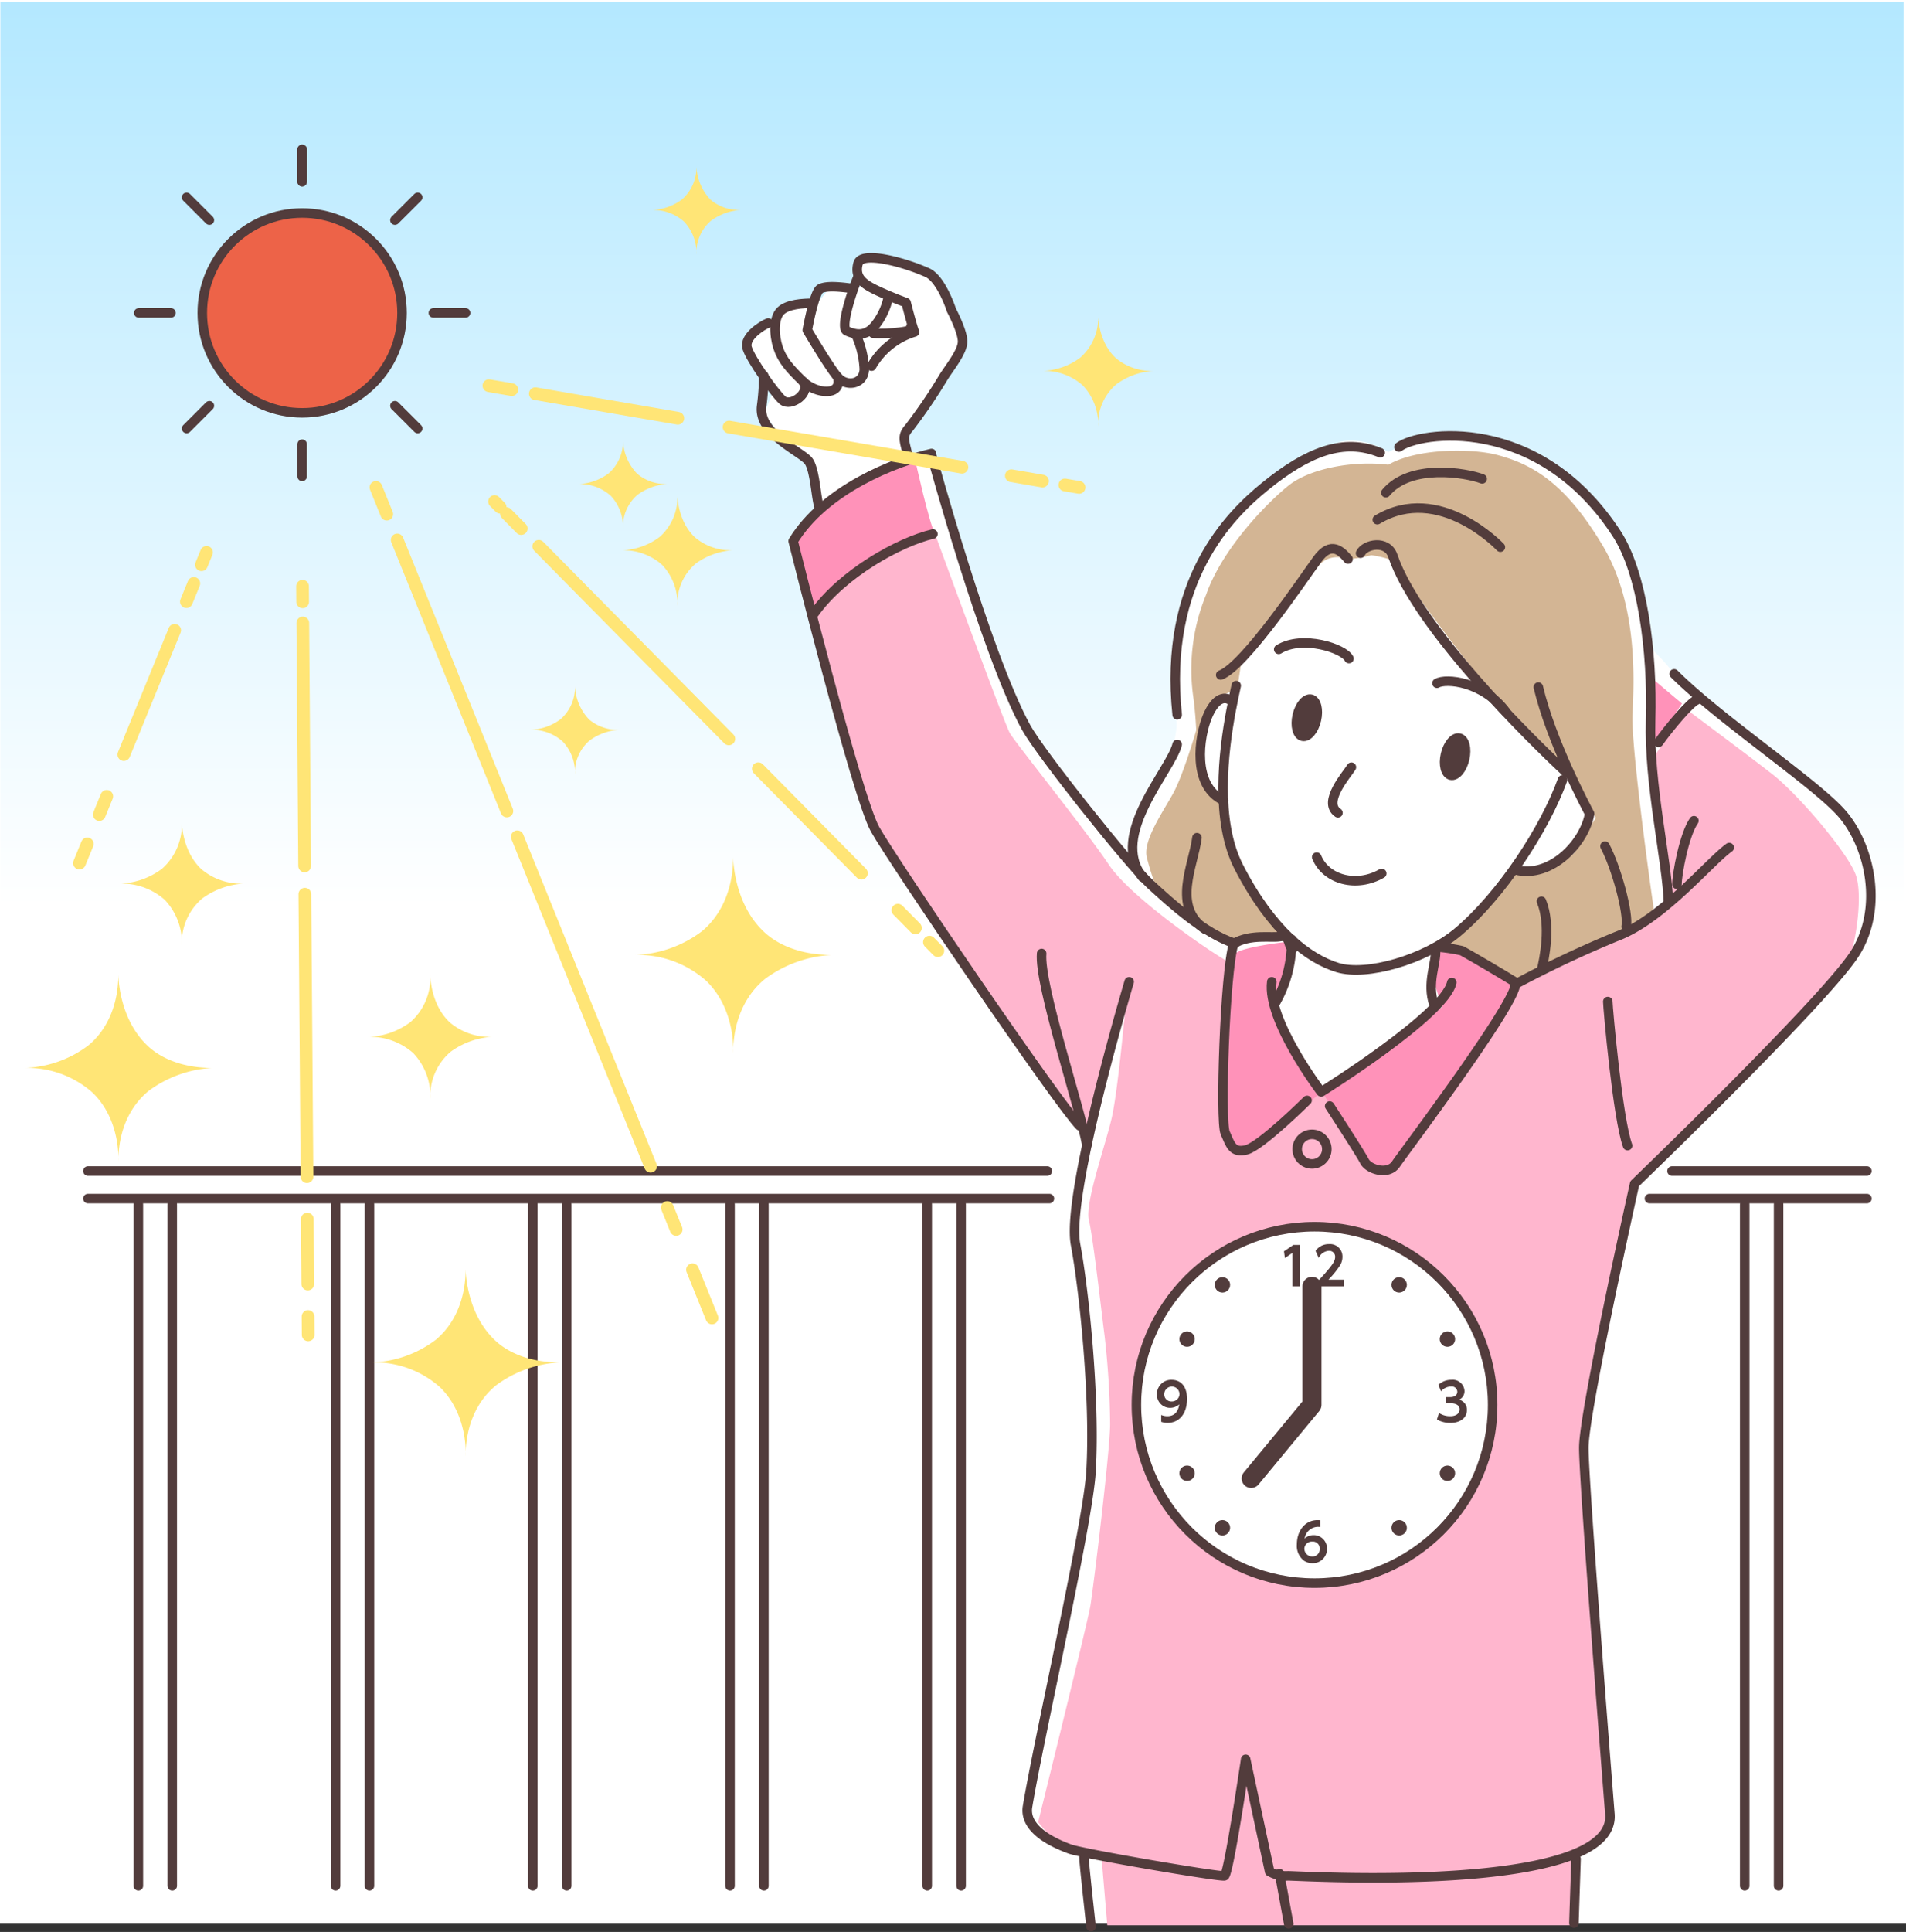 <svg xmlns="http://www.w3.org/2000/svg" width="300" height="303.955" viewBox="0 0 300 303.955"><rect x="0" y="0" width="300" height="303.955" fill="#333333" stroke="none"/><defs><linearGradient id="a" x1=".5" y1="1" x2=".5" gradientUnits="objectBoundingBox"><stop offset="0" stop-color="#fff"/><stop offset="1" stop-color="#b3e8ff"/></linearGradient><linearGradient id="b" x1=".5" y1="1" x2=".5" gradientUnits="objectBoundingBox"><stop offset="0" stop-color="#fff"/><stop offset="1" stop-color="#fff"/></linearGradient></defs><g data-name="アートワーク 55"><g data-name="グループ 6860"><g data-name="レイヤー 1"><path data-name="長方形 3719" fill="#fff" d="M0-.001h300v302.667H0z"/></g><g data-name="レイヤー 3"><path data-name="長方形 3720" transform="translate(.063 .237)" fill="url(#a)" d="M0 0h299.556v141.778H0z"/><path data-name="パス 52332" d="M294.063 138.683c-.223-3.111-5.778-13.111-5.778-13.111s-24.445-18.889-25.111-20a35.281 35.281 0 00-3.778-4c.889-15.111-16.667-42.223-40.889-30.445 0 0-4.667-3.111-8.889-1.111S189.84 81.572 187.4 92.9s-2.445 18.222-2.222 20.444-1.334 6.889-1.334 6.889l-4.666 10.889.222 6-14-16.666-5.333-8.667-13.56-41.106-2.889.666-1.111-3.333 9.111-14.222s-2.889-9.333-4.222-10.222-9.556-4-11.111-3.556a2.427 2.427 0 00-1.556 2.889c.222.667.667 2.222.667 2.222l-2 .445-2.889-.223-2.444 3.112-4.889-.445-1.111 3.111-2.445.667-1.778 2.667 4 6.666-1.555 4 3.111 4 4.667 4.222 1.111 7.112-4.111 4.439 12.111 44.889 18.444 26.667z" fill="url(#b)" transform="translate(0 -.001)"/><path data-name="パス 52333" d="M193.4 151.348c-2.222-1.111-15.333-10-18.889-15.333s-14.671-19.116-15.56-20.667-11.777-31.333-11.777-31.333-15.556 4.667-18.667 12.445c1.333 8.666 7.556 31.333 8.667 33.333s17.333 26.222 19.111 28.889 14.889 20 14.889 20l6.222-23.111s-1.333 15.777-2.445 20.444-4.222 13.333-3.555 16 2 14.667 2.444 18a130.893 130.893 0 01.889 14c0 4.222-2.666 26-3.111 28.667s-8.222 34-8.222 34 2.222 2.666 2.889 3.333 4.444 2 4.444 2l2.667.445.889 10.444h73.333l.222-11.111s3.556-1.333 4.445-3.778.444-12.667.444-12.667l-3.778-49.555 8.223-40s32-31.333 33.333-33.556 2.889-11.111 1.556-14.666-9.112-12.667-13.112-15.778-13.551-10.222-13.551-10.222l-5.111 7.555 2.444 22.445-3.555 3.777-14.223 6.223-6 3.555s-17.555 26.222-18.222 27.111a4.2 4.2 0 01-2.889 1.556c-.889 0-4.889-4-4.889-4l-4.888-8-1.778.889s-7.111 6.666-8.889 7.555-2.889 1.556-3.556 0a19.375 19.375 0 01-.889-4.666z" fill="#ffb6ce"/><path data-name="パス 52334" d="M144.063 72.46s-17.556 6.888-19 12.444c.555 3.778 2.555 11.778 2.555 11.778s8.889-10.667 19.556-12.667c-.889-1.555-3.111-11.555-3.111-11.555z" fill="#ff92b9"/><path data-name="パス 52335" d="M264.729 110.682l-4.222-3.556-.222 10.444z" fill="#ff92b9"/><path data-name="パス 52336" d="M202.063 148.237s-7.556.889-7.778 2-2.222 25.778-1.778 26.889.667 5.111 2.222 4.222 4-.666 4.222-1.555 9.112-8 9.112-8l6.888 11.333s2.667 3.111 4 1.111 20.445-27.777 20-29.111-8-5.778-9.111-6a23.616 23.616 0 00-3.333-.222l-1.111 4.444 1.555 5.112-16.444 11.777-3.556.889-6.222-12.666 2-4.223.667-5.777z" fill="#ff92b9"/><path data-name="パス 52337" d="M260.285 142.899c-.445-2.889-3.556-25.333-3.334-30.444s.945-17.223-4.722-26.667-10.666-12.667-16.611-14.222c-3.876-1.015-12.444-1.111-17.111 1.555-5.111-.666-12.222.445-15.778 3.334s-10.416 10.01-12.889 17.111a30.8 30.8 0 00-2 16.222c.347 2.653.445 5.111.445 5.111s-2 6.889-3.556 9.778-4.889 7.555-4.222 10.222a42.542 42.542 0 001.556 4.889l4.888 5.333 6.889 3.111 9.334-1.111-6-7.555s-5.334-11.334-4.889-13.778a12.939 12.939 0 01-3.334-7.333c0-1.778 1.556-7.778 2.889-8.667a11.756 11.756 0 012.889-1.333l.667-4.445s11.778-14.667 12.444-15.333a3.824 3.824 0 013.556-.889c1.333.444 4.444-.445 4.444-.445s3.111.445 3.556 1.112 18.222 26.444 27.778 33.111c1.111 2 4 7.111 4 7.111s-2.889 4.444-3.111 5.111-3.556 3.111-5.778 3.111h-3.778l-7.556 9.333-4.444 2.667s6 1.556 6.889 2.222 5.555 4 5.555 4l12.667-6 8-5.111z" fill="#d3b594"/></g><g data-name="レイヤー 2" transform="translate(0 -.001)"><path data-name="線 5935" fill="#ed6348" stroke="#523c3c" stroke-linecap="round" stroke-linejoin="round" stroke-width="1.5" d="M164.84 184.238h-151"/><path data-name="線 5936" fill="#ed6348" stroke="#523c3c" stroke-linecap="round" stroke-linejoin="round" stroke-width="1.5" d="M165.173 188.572H13.84"/><path data-name="線 5937" fill="#ed6348" stroke="#523c3c" stroke-linecap="round" stroke-linejoin="round" stroke-width="1.5" d="M293.841 184.238h-30.667"/><path data-name="線 5938" fill="#ed6348" stroke="#523c3c" stroke-linecap="round" stroke-linejoin="round" stroke-width="1.5" d="M293.84 188.572h-34.222"/><path data-name="パス 52338" d="M267.063 110.127c-1 .334-4.334 4.334-6 6.667" fill="none" stroke="#523c3c" stroke-linecap="round" stroke-linejoin="round" stroke-width="1.5"/><path data-name="パス 52339" d="M194.576 107.868c-.2.907-.51 2.309-.832 4.044-1.184 6.377-2.5 17.247 1.236 24.494 5.2 10.091 10.959 14.415 15.536 15.817s13.792-1.246 18.948-5.585c6.835-5.752 13.7-16.243 16.472-23.938" fill="none" stroke="#523c3c" stroke-linecap="round" stroke-linejoin="round" stroke-width="1.5"/><path data-name="パス 52340" d="M214.15 87.037c.66-1.423 4.2-2.18 5.089.443 3.818 11.252 21.758 28.941 27.31 34.067" fill="none" stroke="#523c3c" stroke-linecap="round" stroke-linejoin="round" stroke-width="1.5"/><path data-name="パス 52341" d="M212.18 87.96c-1.049-1.224-2.64-2.959-4.819.022s-11.42 16.768-15.224 18.218" fill="none" stroke="#523c3c" stroke-linecap="round" stroke-linejoin="round" stroke-width="1.5"/><path data-name="パス 52342" d="M194 110.423c-1.065-1.017-2.662-.8-3.965 2.33s-2.461 10.887 2.56 13.2" fill="none" stroke="#523c3c" stroke-linecap="round" stroke-linejoin="round" stroke-width="1.5"/><path data-name="パス 52343" d="M242.126 108.1c2.037 8.579 7.441 18.7 8.072 19.927-.758 4.477-5.993 10.221-11.672 8.841" fill="none" stroke="#523c3c" stroke-linecap="round" stroke-linejoin="round" stroke-width="1.5"/><path data-name="パス 52344" d="M217.243 71.232c-5.74-2.367-11.412-.186-18.212 5.362-5.438 4.436-15.968 14.755-13.746 35.867" fill="none" stroke="#523c3c" stroke-linecap="round" stroke-linejoin="round" stroke-width="1.5"/><path data-name="パス 52345" d="M220.186 70.335c3.128-2.4 21.932-5.3 34.261 13.612 3.989 6.118 5.683 18.318 5.356 29.376-.3 10.026 2.56 21.951 2.815 28.693" fill="none" stroke="#523c3c" stroke-linecap="round" stroke-linejoin="round" stroke-width="1.5"/><path data-name="パス 52346" d="M216.787 81.761c9.787-5.879 19.365 4.324 19.365 4.324" fill="none" stroke="#523c3c" stroke-linecap="round" stroke-linejoin="round" stroke-width="1.5"/><path data-name="パス 52347" d="M218.132 77.523c3.858-4.65 12.649-3.14 15.162-2.179" fill="none" stroke="#523c3c" stroke-linecap="round" stroke-linejoin="round" stroke-width="1.5"/><path data-name="パス 52348" d="M226.179 107.494c1.394-.811 7.24-.31 10.825 4.483" fill="none" stroke="#523c3c" stroke-linecap="round" stroke-linejoin="round" stroke-width="1.5"/><path data-name="パス 52349" d="M212.322 103.614c-.777-1.6-7.32-3.751-11.058-1.452" fill="none" stroke="#523c3c" stroke-linecap="round" stroke-linejoin="round" stroke-width="1.5"/><path data-name="パス 52350" d="M212.709 120.706c-.658 1.086-4.628 5.5-2.121 7.177" fill="none" stroke="#523c3c" stroke-linecap="round" stroke-linejoin="round" stroke-width="1.5"/><path data-name="パス 52351" d="M207.245 134.853c1.484 3.6 6.3 4.834 10.241 2.571" fill="none" stroke="#523c3c" stroke-linecap="round" stroke-linejoin="round" stroke-width="1.5"/><ellipse data-name="楕円形 5342" cx="2.993" cy="1.548" rx="2.993" ry="1.548" transform="rotate(-76.974 174.382 -70.235)" fill="#523c3c" stroke="#523c3c" stroke-linecap="round" stroke-linejoin="round" stroke-width="1.5"/><ellipse data-name="楕円形 5343" cx="2.993" cy="1.548" rx="2.993" ry="1.548" transform="rotate(-76.974 189.903 -81.85)" fill="#523c3c" stroke="#523c3c" stroke-linecap="round" stroke-linejoin="round" stroke-width="1.5"/><path data-name="パス 52352" d="M203.285 147.794a19.252 19.252 0 01-2.556 10" fill="none" stroke="#523c3c" stroke-linecap="round" stroke-linejoin="round" stroke-width="1.5"/><path data-name="パス 52353" d="M225.941 149.413c.207 2.064-1.45 5.205-.212 8.714" fill="none" stroke="#523c3c" stroke-linecap="round" stroke-linejoin="round" stroke-width="1.5"/><path data-name="パス 52354" d="M200.174 154.461c-.778 6.111 7.777 17.333 7.777 17.333s19.445-12.111 20.556-17.222" fill="none" stroke="#523c3c" stroke-linecap="round" stroke-linejoin="round" stroke-width="1.5"/><path data-name="パス 52355" d="M203.618 149.127c-1.032.207-.333-2.111-2.111-1.778-1.381.259-4.667-.444-7.333 1.112-1.39 4.566-2.159 27.92-1.334 29.777s1.132 3.217 3.334 2.667c2.283-.571 9.555-7.778 9.555-7.778" fill="none" stroke="#523c3c" stroke-linecap="round" stroke-linejoin="round" stroke-width="1.5"/><path data-name="パス 52356" d="M209.285 174.016s4.871 7.46 5.491 8.7 3.715 2.271 4.953.413 20.612-27.478 18.667-28.666c-4-2.445-8.25-4.867-8.333-4.889a28.532 28.532 0 00-3.556-.556" fill="none" stroke="#523c3c" stroke-linecap="round" stroke-linejoin="round" stroke-width="1.5"/><path data-name="パス 52357" d="M194.4 148.461c-4.954-1.652-10.031-6.307-13.333-9.334s-17.369-20.67-19.556-24.666c-6.444-11.778-14.889-42.889-14.889-42.889" fill="none" stroke="#523c3c" stroke-linecap="round" stroke-linejoin="round" stroke-width="1.5"/><path data-name="パス 52358" d="M146.618 71.349c-5.778 1.334-16.806 5.639-21.778 13.778 0 0 10 40.174 12.889 45.334s28.92 43.364 32.222 46.666" fill="none" stroke="#523c3c" stroke-linecap="round" stroke-linejoin="round" stroke-width="1.5"/><path data-name="パス 52359" d="M185.285 117.127c-.96 4.024-10.778 14.222-5.445 20.889" fill="none" stroke="#523c3c" stroke-linecap="round" stroke-linejoin="round" stroke-width="1.5"/><path data-name="パス 52360" d="M188.4 131.794c-.551 4.4-4 10.889 1.333 14.444" fill="none" stroke="#523c3c" stroke-linecap="round" stroke-linejoin="round" stroke-width="1.5"/><path data-name="パス 52361" d="M177.729 154.461c-2.222 7.555-9.778 34.222-8.444 41.333s3.111 24 2.444 35.667c-.467 8.181-8.137 41.6-10 52.777-.222 1.334 0 4.223 6.667 6.667 2.055.753 23.667 4.444 24.333 4.222s3.334-18.333 3.334-18.333l3.777 17.667a5.074 5.074 0 002.889.666c2 0 51.556 3 50.667-9.666 0 0-4.111-51.889-4.111-57.667s8-41.556 8-41.556 30-28.889 34.666-36.222 2.223-17.333-2.222-22.222-19.111-14.667-26.222-21.778" fill="none" stroke="#523c3c" stroke-linecap="round" stroke-linejoin="round" stroke-width="1.5"/><path data-name="パス 52362" d="M163.951 150.016c-.444 4.889 6 24.111 7.112 30.111" fill="none" stroke="#523c3c" stroke-linecap="round" stroke-linejoin="round" stroke-width="1.5"/><path data-name="パス 52363" d="M272.174 133.349c-3.111 2.223-10.544 11.321-17.778 14a175.372 175.372 0 00-16 7.556" fill="none" stroke="#523c3c" stroke-linecap="round" stroke-linejoin="round" stroke-width="1.5"/><path data-name="パス 52364" d="M266.618 129.127c-1.555 2.222-2.667 8.445-2.667 10" fill="none" stroke="#523c3c" stroke-linecap="round" stroke-linejoin="round" stroke-width="1.5"/><path data-name="パス 52365" d="M253.063 157.572c0 .889 1.555 18.444 3.111 22.666" fill="none" stroke="#523c3c" stroke-linecap="round" stroke-linejoin="round" stroke-width="1.5"/><path data-name="パス 52366" d="M170.618 292.238c0 .889 1.111 10.889 1.111 10.889" fill="none" stroke="#523c3c" stroke-linecap="round" stroke-linejoin="round" stroke-width="1.5"/><path data-name="線 5939" fill="none" stroke="#523c3c" stroke-linecap="round" stroke-linejoin="round" stroke-width="1.5" d="M248.062 292.461l-.333 10.111"/><circle data-name="楕円形 5344" cx="2.333" cy="2.333" r="2.333" transform="translate(204.174 178.461)" fill="none" stroke="#523c3c" stroke-linecap="round" stroke-linejoin="round" stroke-width="1.5"/><path data-name="パス 52367" d="M252.618 133.127c1.778 3.334 3.778 10.667 3.333 12.667" fill="none" stroke="#523c3c" stroke-linecap="round" stroke-linejoin="round" stroke-width="1.5"/><path data-name="パス 52368" d="M242.618 141.794c1.556 3.778.445 9.111 0 10.889" fill="none" stroke="#523c3c" stroke-linecap="round" stroke-linejoin="round" stroke-width="1.5"/><path data-name="パス 52369" d="M128.174 96.461c4.444-6.223 13.334-11.19 18.666-12.445" fill="none" stroke="#523c3c" stroke-linecap="round" stroke-linejoin="round" stroke-width="1.5"/><g data-name="グループ 6851"><circle data-name="楕円形 5345" cx="28.036" cy="28.036" r="28.036" transform="translate(178.868 192.998)" fill="#fff" stroke="#523c3c" stroke-linecap="round" stroke-linejoin="round" stroke-width="1.5"/><path data-name="パス 52370" d="M206.5 202.382v18.652l-9.569 11.57" fill="none" stroke="#523c3c" stroke-linecap="round" stroke-linejoin="round" stroke-width="3"/><g data-name="グループ 6847" fill="#523c3c"><path data-name="パス 52371" d="M203.562 195.868h1.029v6.515h-1.168v-5.274l-1.183.825-.147-1.07z"/><path data-name="パス 52372" d="M209.181 195.737a1.951 1.951 0 012.115 2 2.54 2.54 0 01-.351 1.3 15.052 15.052 0 01-1.853 2.294h2.473v1.053h-4.906c1.053-1.094 1.837-1.951 2.351-2.58.792-.939 1.135-1.486 1.135-2.049a.923.923 0 00-.988-.963 1.87 1.87 0 00-1.592 1.118l-.5-1.118a2.539 2.539 0 012.116-1.055z"/></g><g data-name="グループ 6848"><path data-name="パス 52373" d="M207.458 240.212a2.148 2.148 0 00-2.115 1.852 2.049 2.049 0 011.388-.546 2.092 2.092 0 012.131 2.155 2.222 2.222 0 01-2.286 2.262 2.4 2.4 0 01-1.339-.392 2.946 2.946 0 01-1.118-2.556c0-2.122 1.265-3.829 3.257-3.829.13 0 .277.009.433.017v1.061a4.044 4.044 0 00-.351-.024zm-2.156 3.429a1.235 1.235 0 001.242 1.24 1.122 1.122 0 001.167-1.225 1.059 1.059 0 00-1.143-1.118 1.177 1.177 0 00-1.268 1.103z" fill="#523c3c"/></g><g data-name="グループ 6849"><path data-name="パス 52374" d="M183.723 222.813c1.07 0 1.706-.62 1.894-1.869a2.126 2.126 0 01-1.4.556 2.069 2.069 0 01-2.122-2.131 2.241 2.241 0 012.31-2.278c1.469 0 2.433 1.045 2.433 3 0 2.326-1.216 3.771-3.086 3.771a3.089 3.089 0 01-.98-.163v-1.078a2.5 2.5 0 00.951.192zm-.473-3.444a1.105 1.105 0 001.159 1.126 1.188 1.188 0 001.241-1.159 1.2 1.2 0 10-2.4.033z" fill="#523c3c"/></g><g data-name="グループ 6850"><path data-name="パス 52375" d="M230.365 220.594a1.607 1.607 0 01.522 1.257c0 1.2-1.02 2.016-2.62 2.016a4.283 4.283 0 01-2.1-.531l.326-1.036a3.134 3.134 0 001.772.513c.947 0 1.469-.448 1.469-1.077 0-.751-.759-.947-1.4-.947h-.694v-.979h.637c.6 0 1.1-.278 1.1-.858a.861.861 0 00-.963-.808 2.1 2.1 0 00-1.6.751l-.409-1.02a2.935 2.935 0 012.025-.784 1.861 1.861 0 012.082 1.771 1.479 1.479 0 01-.817 1.339 2.379 2.379 0 01.67.393z" fill="#523c3c"/></g><circle data-name="楕円形 5346" cx="1.211" cy="1.211" r="1.211" transform="translate(219.014 200.94)" fill="#523c3c"/><circle data-name="楕円形 5347" cx="1.211" cy="1.211" r="1.211" transform="translate(191.196 200.94)" fill="#523c3c"/><circle data-name="楕円形 5348" cx="1.211" cy="1.211" r="1.211" transform="translate(219.014 239.154)" fill="#523c3c"/><circle data-name="楕円形 5349" cx="1.211" cy="1.211" r="1.211" transform="translate(191.196 239.154)" fill="#523c3c"/><circle data-name="楕円形 5350" cx="1.211" cy="1.211" r="1.211" transform="translate(226.611 230.576)" fill="#523c3c"/><circle data-name="楕円形 5351" cx="1.211" cy="1.211" r="1.211" transform="translate(185.633 230.576)" fill="#523c3c"/><circle data-name="楕円形 5352" cx="1.211" cy="1.211" r="1.211" transform="translate(226.611 209.475)" fill="#523c3c"/><circle data-name="楕円形 5353" cx="1.211" cy="1.211" r="1.211" transform="translate(185.633 209.475)" fill="#523c3c"/></g><path data-name="パス 52376" d="M142.914 71.744c-.544-2.375-1.021-3.107.149-4.4a84.627 84.627 0 005.444-8c.972-1.555 2.954-3.952 3-5.555s-1.747-4.974-1.747-4.974-1.57-4.914-3.792-5.914c-3.587-1.614-10.337-3.473-10.906-1.448-.631 2.246.9 3.282 3.038 4.287s4.522 1.877 4.522 1.877 1.06 4.136 1.329 4.616a11.774 11.774 0 00-6.762 5.373" fill="none" stroke="#523c3c" stroke-linecap="round" stroke-linejoin="round" stroke-width="1.5"/><path data-name="パス 52377" d="M128.951 79.794c-.485-1.147-.639-5.689-1.634-7.181s-8.033-4.272-7.438-8.756a35.455 35.455 0 00.327-4.757" fill="none" stroke="#523c3c" stroke-linecap="round" stroke-linejoin="round" stroke-width="1.5"/><path data-name="パス 52378" d="M135.1 43.488c-.4.7-3.064 8.027-1.806 8.583s2.943 1.029 4.51-.955a10.4 10.4 0 001.959-4.1" fill="none" stroke="#523c3c" stroke-linecap="round" stroke-linejoin="round" stroke-width="1.5"/><path data-name="パス 52379" d="M133.77 45.337c-1.363-.181-3.715-.438-4.674.1s-2.029 6.5-2.029 6.5 3.418 5.808 4.787 7.4 4.119 1.158 4.189-1.247a14.934 14.934 0 00-1.306-5.417" fill="none" stroke="#523c3c" stroke-linecap="round" stroke-linejoin="round" stroke-width="1.5"/><path data-name="パス 52380" d="M127.85 47.713c-1.416.007-3.873.124-4.99 1.224s-1.053 3.745-.4 5.746 1.885 3.357 3.951 5.352 6.208 2.35 5.446-.692" fill="none" stroke="#523c3c" stroke-linecap="round" stroke-linejoin="round" stroke-width="1.5"/><path data-name="パス 52381" d="M120.918 50.816c-.907.351-3.838 2.154-3.322 3.915s4.278 7.06 5.565 8.23 4.563-1.142 3.247-2.926" fill="none" stroke="#523c3c" stroke-linecap="round" stroke-linejoin="round" stroke-width="1.5"/><path data-name="パス 52382" d="M137.434 52.427c2.165.2 7.372-.353 5.926-.961" fill="none" stroke="#523c3c" stroke-linecap="round" stroke-linejoin="round" stroke-width="1.5"/><path data-name="線 5940" fill="none" stroke="#523c3c" stroke-linecap="round" stroke-linejoin="round" stroke-width="1.5" d="M201.396 294.794l1.444 7.889"/><g data-name="グループ 6852" fill="none" stroke="#523c3c" stroke-linecap="round" stroke-linejoin="round" stroke-width="1.5"><path data-name="線 5941" d="M83.861 189.449v107.252"/><path data-name="線 5942" d="M89.195 189.449v107.252"/></g><g data-name="グループ 6853" fill="none" stroke="#523c3c" stroke-linecap="round" stroke-linejoin="round" stroke-width="1.5"><path data-name="線 5943" d="M52.82 189.449v107.252"/><path data-name="線 5944" d="M58.153 189.449v107.252"/></g><g data-name="グループ 6854" fill="none" stroke="#523c3c" stroke-linecap="round" stroke-linejoin="round" stroke-width="1.5"><path data-name="線 5945" d="M21.778 189.449v107.252"/><path data-name="線 5946" d="M27.111 189.449v107.252"/></g><g data-name="グループ 6855" fill="none" stroke="#523c3c" stroke-linecap="round" stroke-linejoin="round" stroke-width="1.5"><path data-name="線 5947" d="M145.944 189.449v107.252"/><path data-name="線 5948" d="M151.278 189.449v107.252"/></g><g data-name="グループ 6856" fill="none" stroke="#523c3c" stroke-linecap="round" stroke-linejoin="round" stroke-width="1.5"><path data-name="線 5949" d="M114.903 189.449v107.252"/><path data-name="線 5950" d="M120.236 189.449v107.252"/></g><g data-name="グループ 6857" fill="none" stroke="#523c3c" stroke-linecap="round" stroke-linejoin="round" stroke-width="1.5"><path data-name="線 5951" d="M274.611 189.449v107.252"/><path data-name="線 5952" d="M279.945 189.449v107.252"/></g></g><g data-name="&lt;レイヤー&gt;"><g data-name="グループ 6859" stroke-linecap="round" stroke-linejoin="round"><g data-name="グループ 6858" stroke="#523c3c" stroke-width="1.5" transform="translate(0 -.001)"><circle data-name="楕円形 5354" cx="15.72" cy="15.72" r="15.72" transform="translate(31.839 33.515)" fill="#ed6348"/><path data-name="線 5953" fill="none" d="M47.558 28.582v-5.068"/><path data-name="線 5954" fill="none" d="M47.558 28.582v-5.068"/><path data-name="線 5955" fill="none" d="M47.558 74.954v-5.068"/><path data-name="線 5956" fill="none" d="M62.161 34.632l3.584-3.584"/><path data-name="線 5957" fill="none" d="M29.372 67.421l3.584-3.584"/><path data-name="線 5958" fill="none" d="M68.21 49.234h5.068"/><path data-name="線 5959" fill="none" d="M21.839 49.234h5.068"/><path data-name="線 5960" fill="none" d="M62.161 63.837l3.584 3.584"/><path data-name="線 5961" fill="none" d="M29.372 31.048l3.584 3.584"/></g><path data-name="線 5962" fill="none" stroke="#ffe576" stroke-width="2" d="M108.997 199.775l3.066 7.574"/><path data-name="線 5963" fill="none" stroke="#ffe576" stroke-width="2" d="M105.033 189.982l1.395 3.446"/><path data-name="線 5964" fill="none" stroke="#ffe576" stroke-width="2" d="M81.423 131.65l20.979 51.831"/><path data-name="線 5965" fill="none" stroke="#ffe576" stroke-width="2" d="M62.519 84.947l17.262 42.648"/><path data-name="線 5966" fill="none" stroke="#ffe576" stroke-width="2" d="M59.174 76.682l1.704 4.21"/><path data-name="線 5967" fill="none" stroke="#ffe576" stroke-width="2" d="M167.608 76.297l2.233.385"/><path data-name="線 5968" fill="none" stroke="#ffe576" stroke-width="2" d="M159.184 74.846l4.897.843"/><path data-name="線 5969" fill="none" stroke="#ffe576" stroke-width="2" d="M114.756 67.194l36.651 6.313"/><path data-name="線 5970" fill="none" stroke="#ffe576" stroke-width="2" d="M84.259 61.941l22.43 3.863"/><path data-name="線 5971" fill="none" stroke="#ffe576" stroke-width="2" d="M76.951 60.682l3.602.62"/><path data-name="線 5972" fill="none" stroke="#ffe576" stroke-width="2" d="M146.293 148.229l1.325 1.342"/><path data-name="線 5973" fill="none" stroke="#ffe576" stroke-width="2" d="M141.327 143.2l2.757 2.792"/><path data-name="線 5974" fill="none" stroke="#ffe576" stroke-width="2" d="M119.355 120.947l16.229 16.435"/><path data-name="線 5975" fill="none" stroke="#ffe576" stroke-width="2" d="M84.798 85.95l29.917 30.298"/><path data-name="線 5976" fill="none" stroke="#ffe576" stroke-width="2" d="M79.718 80.806l2.318 2.347"/><path data-name="線 5977" fill="none" stroke="#ffe576" stroke-width="2" d="M77.84 78.904l.885.896"/><path data-name="線 5978" fill="none" stroke="#ffe576" stroke-width="2" d="M48.485 207.125l.022 2.89"/><path data-name="線 5979" fill="none" stroke="#ffe576" stroke-width="2" d="M48.369 191.794l.077 10.22"/><path data-name="線 5980" fill="none" stroke="#ffe576" stroke-width="2" d="M47.984 140.684l.335 44.442"/><path data-name="線 5981" fill="none" stroke="#ffe576" stroke-width="2" d="M47.662 98.015l.288 38.223"/><path data-name="線 5982" fill="none" stroke="#ffe576" stroke-width="2" d="M47.618 92.237l.018 2.444"/><path data-name="線 5983" fill="none" stroke="#ffe576" stroke-width="2" d="M13.742 132.773l-1.235 3.02"/><path data-name="線 5984" fill="none" stroke="#ffe576" stroke-width="2" d="M16.805 125.288l-1.172 2.864"/><path data-name="線 5985" fill="none" stroke="#ffe576" stroke-width="2" d="M27.491 99.165l-8 19.556"/><path data-name="線 5986" fill="none" stroke="#ffe576" stroke-width="2" d="M30.507 91.793l-1.172 2.864"/><path data-name="線 5987" fill="none" stroke="#ffe576" stroke-width="2" d="M32.507 86.904l-.796 1.947"/></g><path data-name="パス 52383" d="M96.11 77.98a7.353 7.353 0 00-5.057-1.831 8.346 8.346 0 004.763-1.685 6.686 6.686 0 002.237-5.308 8.038 8.038 0 002.237 5.382 6.969 6.969 0 004.763 1.611 8.833 8.833 0 00-4.69 1.684 6.583 6.583 0 00-2.31 5.308 7.084 7.084 0 00-1.943-5.161z" fill="#ffe576" fill-rule="evenodd"/><path data-name="パス 52384" d="M88.554 116.647a7.352 7.352 0 00-5.056-1.831 8.357 8.357 0 004.763-1.685 6.69 6.69 0 002.237-5.308 8.037 8.037 0 002.236 5.381 6.972 6.972 0 004.764 1.612 8.833 8.833 0 00-4.69 1.684 6.579 6.579 0 00-2.31 5.307 7.08 7.08 0 00-1.944-5.16z" fill="#ffe576" fill-rule="evenodd"/><path data-name="パス 52385" d="M107.666 34.869a7.355 7.355 0 00-5.057-1.831 8.348 8.348 0 004.763-1.685 6.69 6.69 0 002.237-5.308 8.041 8.041 0 002.236 5.382 6.973 6.973 0 004.764 1.611 8.833 8.833 0 00-4.69 1.684 6.579 6.579 0 00-2.31 5.307 7.082 7.082 0 00-1.943-5.16z" fill="#ffe576" fill-rule="evenodd"/><path data-name="パス 52386" d="M65.032 165.672A10.224 10.224 0 0058 163.127a11.6 11.6 0 006.62-2.342 9.3 9.3 0 003.109-7.377s-.01 4.606 3.108 7.479a9.688 9.688 0 006.621 2.24 12.28 12.28 0 00-6.519 2.341 9.145 9.145 0 00-3.21 7.376 9.843 9.843 0 00-2.697-7.172z" fill="#ffe576" fill-rule="evenodd"/><path data-name="パス 52387" d="M25.921 141.561a10.224 10.224 0 00-7.028-2.545 11.611 11.611 0 006.62-2.342 9.3 9.3 0 003.109-7.377s-.01 4.606 3.108 7.479a9.687 9.687 0 006.62 2.24 12.278 12.278 0 00-6.518 2.341 9.142 9.142 0 00-3.21 7.376 9.848 9.848 0 00-2.701-7.172z" fill="#ffe576" fill-rule="evenodd"/><path data-name="パス 52388" d="M111.115 154.276a16.208 16.208 0 00-11.147-4.038 18.409 18.409 0 0010.5-3.714c2.782-2.29 4.931-6.256 4.931-11.7 0 0-.015 7.3 4.93 11.863 2.272 2.092 5.9 3.552 10.5 3.552a19.469 19.469 0 00-10.339 3.714c-2.9 2.3-5.093 6.278-5.093 11.7.003-.001.489-6.814-4.282-11.377z" fill="#ffe576" fill-rule="evenodd"/><path data-name="パス 52389" d="M69.2 218.205a15.479 15.479 0 00-10.644-3.856 17.572 17.572 0 0010.024-3.55c2.656-2.187 4.708-5.974 4.708-11.172 0 0-.014 6.975 4.707 11.327 2.17 2 5.63 3.391 10.028 3.391a18.6 18.6 0 00-9.873 3.554c-2.769 2.2-4.862 6-4.862 11.171 0-.004.465-6.508-4.088-10.865z" fill="#ffe576" fill-rule="evenodd"/><path data-name="パス 52390" d="M14.531 171.871a15.479 15.479 0 00-10.644-3.855 17.577 17.577 0 0010.026-3.547c2.657-2.186 4.709-5.973 4.709-11.172 0 0-.015 6.975 4.707 11.327 2.169 2 5.629 3.392 10.027 3.392a18.6 18.6 0 00-9.872 3.546c-2.77 2.2-4.862 5.994-4.862 11.171 0 0 .464-6.505-4.091-10.862z" fill="#ffe576" fill-rule="evenodd"/><path data-name="パス 52391" d="M104.2 88.855a9.169 9.169 0 00-6.305-2.284 10.413 10.413 0 005.939-2.1 8.34 8.34 0 002.789-6.617s-.009 4.131 2.788 6.709a8.692 8.692 0 005.939 2.009 11.013 11.013 0 00-5.847 2.1 8.2 8.2 0 00-2.88 6.618 8.832 8.832 0 00-2.423-6.435z" fill="#ffe576" fill-rule="evenodd"/><path data-name="パス 52392" d="M170.421 60.633a9.169 9.169 0 00-6.305-2.284 10.411 10.411 0 005.939-2.1 8.34 8.34 0 002.789-6.617s-.009 4.131 2.788 6.709a8.694 8.694 0 005.94 2.009 11.015 11.015 0 00-5.848 2.1 8.2 8.2 0 00-2.88 6.617 8.829 8.829 0 00-2.423-6.434z" fill="#ffe576" fill-rule="evenodd"/></g></g></g></svg>
